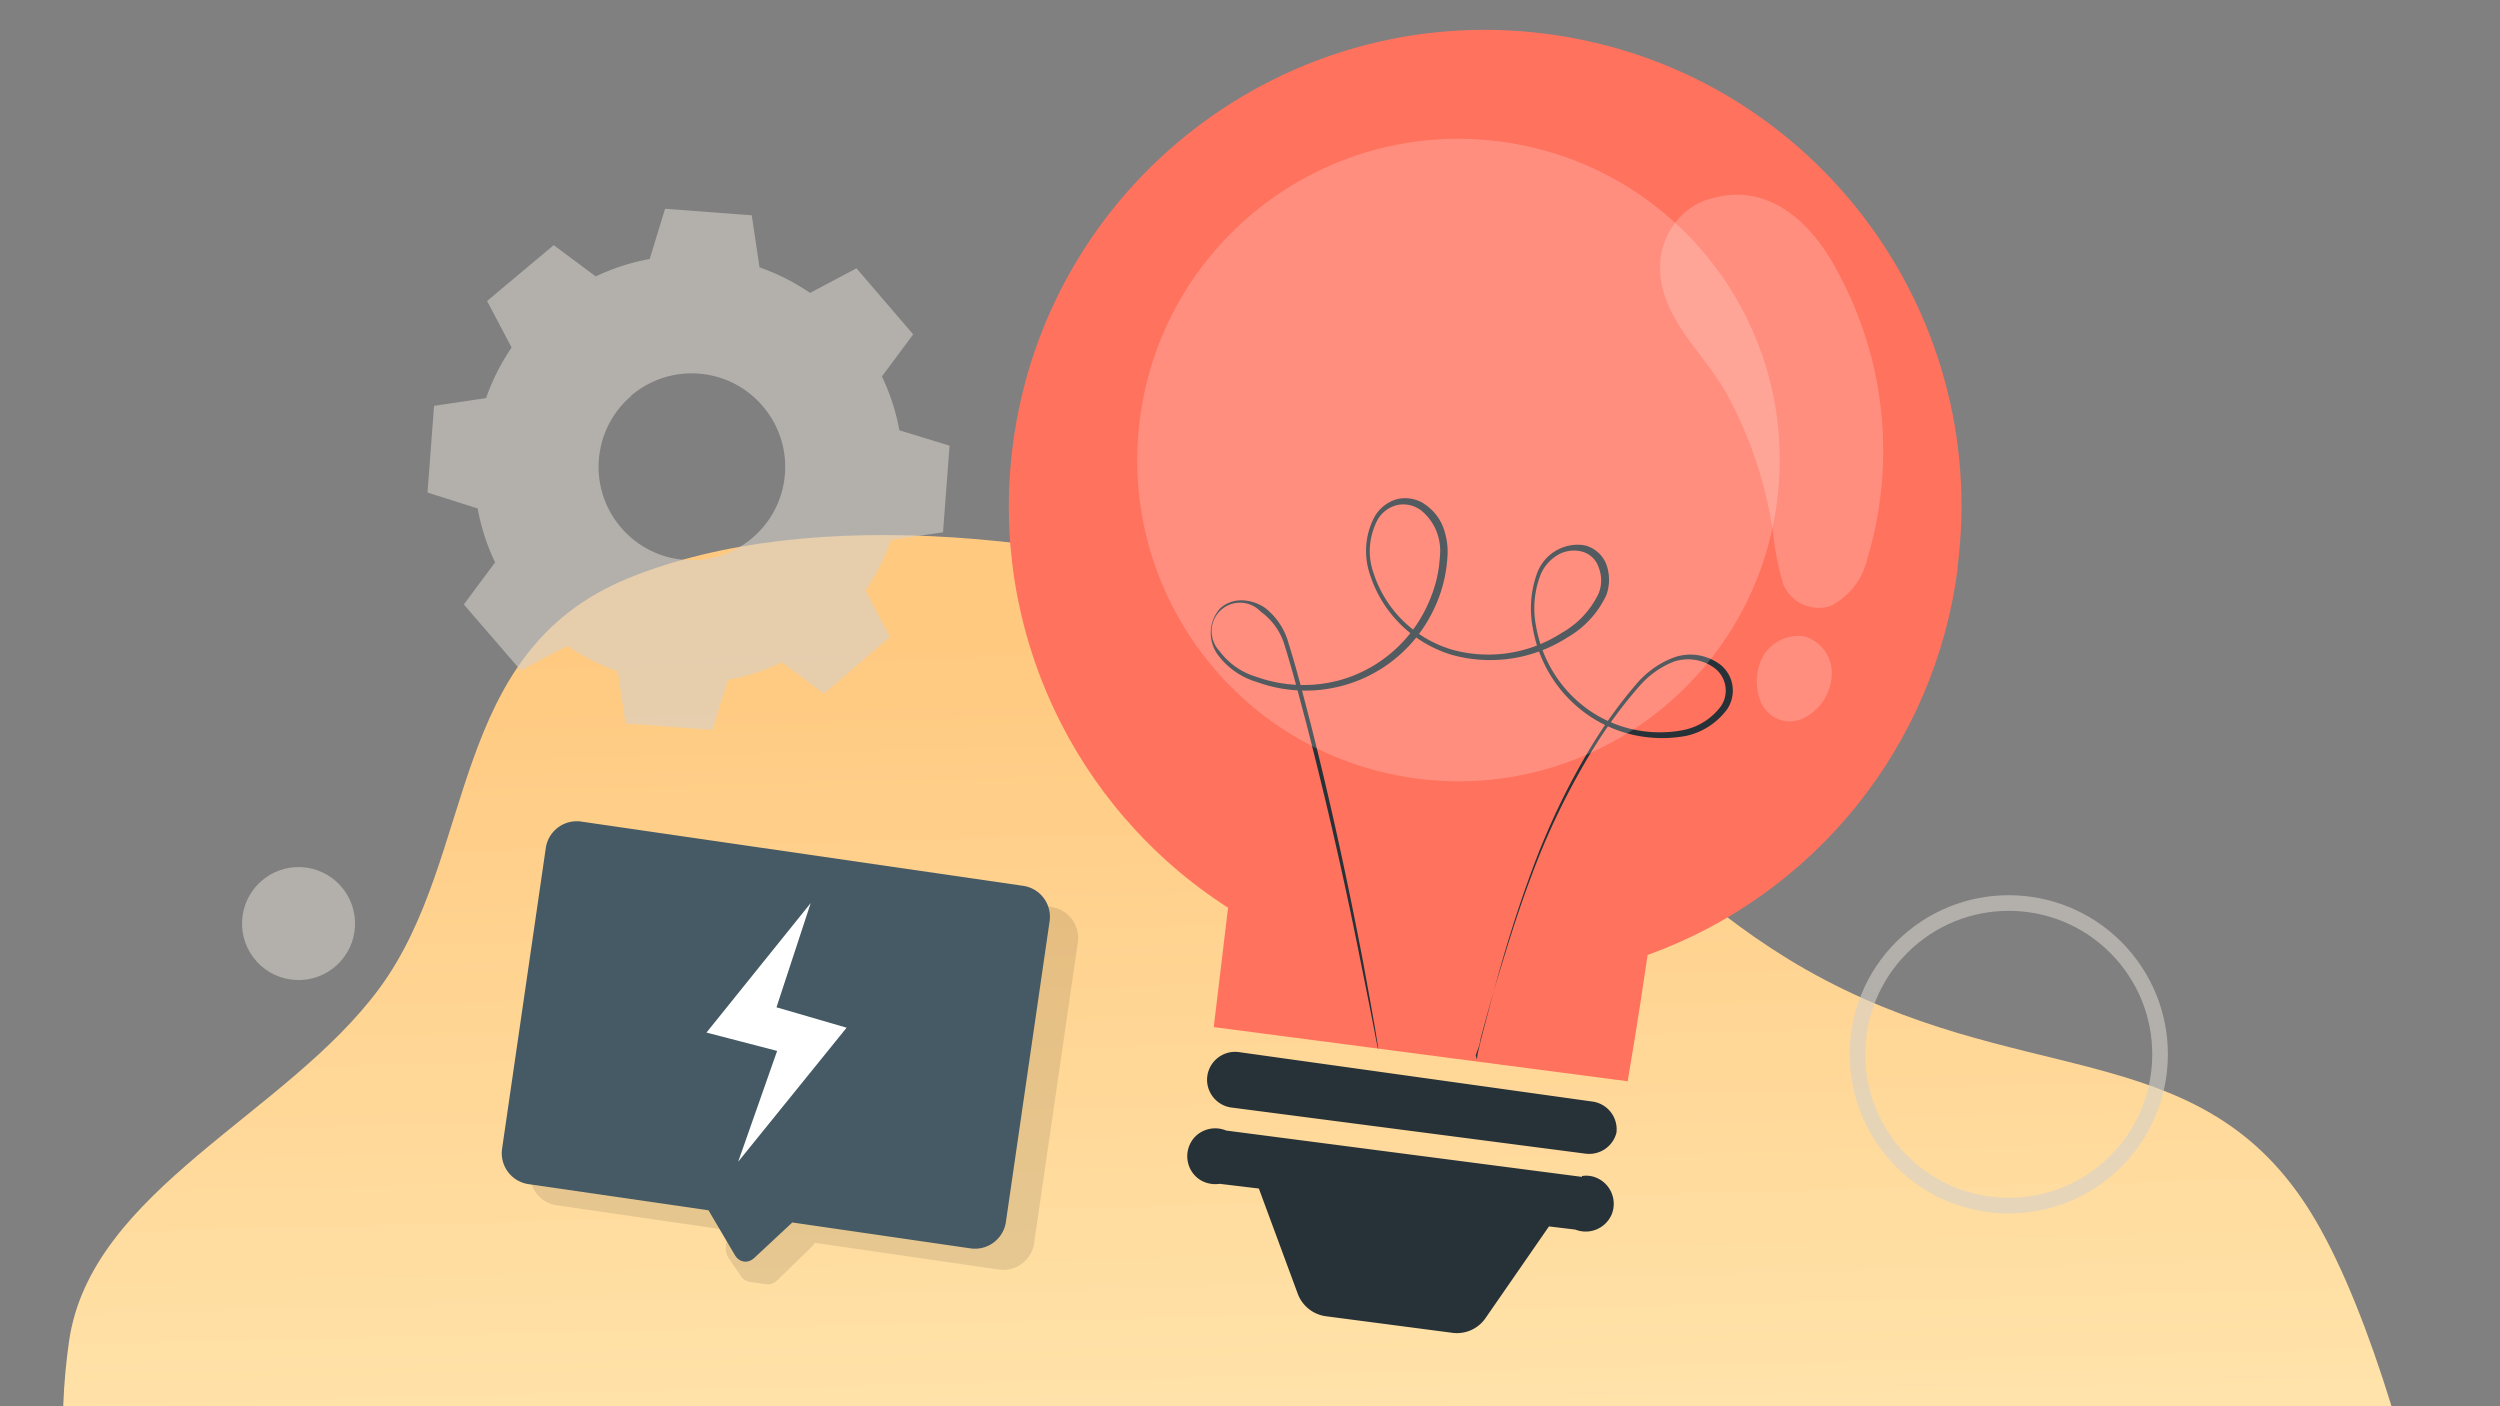 <svg width="320" height="180" fill="none" xmlns="http://www.w3.org/2000/svg"><rect width="100%" height="100%" fill="#808080" stroke="none"/><g clip-path="url(#a)"><path fill-rule="evenodd" clip-rule="evenodd" d="M320.685 240.417c-3.89 23.6-8.24 34.363-26.288 52.436-18.267 18.298-56.083 26.072-90.977 20.09-33.934-5.817-53.079-36.066-84.269-50.129-27.7-12.488-64.641-8.844-86.366-26.8-21.938-18.133-26.961-43.437-23.941-64.37 2.787-19.308 27.873-28.989 39.76-45.194 12.53-17.085 8.562-42.985 31.862-52.455 23.597-9.594 58.268-5.625 87.28 4.023 26.987 8.97 39.426 32.416 63.359 46.053 26.964 15.367 49.766 8.314 64.071 30.165 14.006 21.398 25.329 82.313 21.856 103.381l3.653-17.2Z" fill="url(#b)"/><circle cx="38.215" cy="118.216" r="7.232" transform="rotate(-42.127 38.215 118.216)" fill="#D6D0C9" style="mix-blend-mode:multiply" opacity=".6"/><circle cx="257.122" cy="134.955" r="19.367" transform="rotate(-42.127 257.122 134.955)" stroke="#D6D0C9" stroke-width="2" style="mix-blend-mode:multiply" opacity=".6"/><path d="M76.259 35.383a27.462 27.462 0 0 1 6.904-2.234l1.969-6.424 11.094.836.99 6.659a27.901 27.901 0 0 1 6.475 3.27l5.939-3.145 7.257 8.454-4.003 5.385a27.375 27.375 0 0 1 2.235 6.89l6.424 1.969-.837 11.094-6.656.975a27.158 27.158 0 0 1-3.27 6.476l3.143 5.952-8.453 7.243-5.384-4.002a27.373 27.373 0 0 1-6.89 2.234l-2.04 6.418-11.095-.837-.99-6.658a27.82 27.82 0 0 1-6.46-3.268l-5.953 3.143-7.287-8.443 4.002-5.384a27.466 27.466 0 0 1-2.233-6.904l-6.418-2.041.837-11.094 6.658-.99a27.92 27.92 0 0 1 3.27-6.475l-3.143-5.953 8.53-7.15 5.385 4.003Zm4.528 15.31c-5.01 4.298-5.586 11.832-1.289 16.841 4.297 5.01 11.831 5.585 16.84 1.288 5.01-4.297 5.586-11.83 1.289-16.84-4.281-5.022-11.828-5.614-16.85-1.332l-.048.038.058.006Z" fill="#D6D0C9" style="mix-blend-mode:multiply" opacity=".6"/><path opacity=".1" fill-rule="evenodd" clip-rule="evenodd" d="M78.011 107.871a4 4 0 0 0-4.534 3.383l-5.595 38.49a4 4 0 0 0 3.383 4.534l22.604 3.286-.386.454c-.704.827-.797 2.149-.213 3.014l1.568 2.324c.268.398.652.652 1.08.714l2.189.318c.478.07.97-.107 1.363-.489l4.416-4.296a2.26 2.26 0 0 0 .4-.525l23.549 3.423a4 4 0 0 0 4.534-3.383l5.595-38.489a4 4 0 0 0-3.383-4.534l-56.57-8.224Z" fill="#000"/><path fill-rule="evenodd" clip-rule="evenodd" d="M74.396 105.162a4 4 0 0 0-4.534 3.383l-5.595 38.49a4 4 0 0 0 3.383 4.534l23.038 3.349 3.38 5.738c.56.951 1.669 1.112 2.476.359l4.869-4.538 22.807 3.315a4 4 0 0 0 4.534-3.383l5.595-38.489a4 4 0 0 0-3.383-4.534l-56.57-8.224Z" fill="#455A64"/><path d="m103.772 115.589-13.343 16.58 9.043 2.349-4.986 14.184 13.881-17.156-8.977-2.611 4.382-13.346Z" fill="#fff"/><path d="M250.551 72.712c4.371-33.429-19.189-64.044-52.565-68.373-33.408-4.368-64.009 19.21-68.34 52.608-3.062 23.42 7.68 46.48 27.546 59.243l-1.833 15.279 52.984 6.933s1.457-8.548 2.551-16.166c21.46-7.734 36.796-26.871 39.693-49.52l-.036-.004Z" fill="#FF725E"/><path d="m189.048 135.62.089-.746.509-2.138c.514-1.884 1.21-4.684 2.213-8.24 1.003-3.556 2.317-7.904 4.134-12.84 2.04-5.595 4.6-11.019 7.698-16.126 1.795-2.956 3.827-5.776 6.121-8.384 1.28-1.36 2.849-2.434 4.616-3.05 1.949-.632 4.067-.27 5.723.938 1.781 1.367 2.166 3.864.933 5.735a8.888 8.888 0 0 1-5.2 3.413c-4.313.816-8.78-.08-12.447-2.539a17.01 17.01 0 0 1-7.228-11.211 13.17 13.17 0 0 1 .568-7.14c.942-2.447 3.459-3.911 6.038-3.493a3.977 3.977 0 0 1 2.83 2.538 5.779 5.779 0 0 1-.026 3.817 12.179 12.179 0 0 1-5.013 5.454 18.31 18.31 0 0 1-14.677 2.24c-4.976-1.462-8.947-5.29-10.551-10.24a9.37 9.37 0 0 1 .528-7.398c.642-1.148 1.72-2.028 3.018-2.341a4.474 4.474 0 0 1 3.682.838c1.024.772 1.801 1.802 2.197 3.003a8.815 8.815 0 0 1 .462 3.66 17.79 17.79 0 0 1-1.826 6.809 18.1 18.1 0 0 1-9.835 9.02 18.204 18.204 0 0 1-12.727.096 9.532 9.532 0 0 1-5.079-3.601c-1.225-1.805-1.077-4.238.415-5.862a4.04 4.04 0 0 1 2.892-.986 5.437 5.437 0 0 1 2.803.949 8.608 8.608 0 0 1 3.049 4.619c1.095 3.483 1.918 6.826 2.759 10.026 3.252 12.825 5.344 23.313 6.742 30.581.674 3.685 1.171 6.448 1.514 8.399l.352 2.169c.041.257.086.479.092.732-.081-.226-.122-.483-.168-.705-.117-.518-.245-1.255-.423-2.177-.378-1.956-.941-4.763-1.664-8.346-1.456-7.383-3.671-17.741-6.963-30.535-.845-3.165-1.7-6.547-2.768-9.955-.51-1.755-1.591-3.255-3.083-4.335a3.627 3.627 0 0 0-5.137-.112c-1.466 1.41-1.49 3.714-.117 5.177a9.078 9.078 0 0 0 4.754 3.31c3.973 1.413 8.334 1.395 12.261-.116a17.533 17.533 0 0 0 9.438-8.707c1.001-2.043 1.625-4.239 1.751-6.494.273-2.274-.607-4.543-2.38-5.98a3.752 3.752 0 0 0-3.087-.696c-1.076.268-2.027.983-2.541 1.966-1.081 2.105-1.268 4.57-.455 6.794a15.06 15.06 0 0 0 10.034 9.746 17.288 17.288 0 0 0 14.017-2.14 11.354 11.354 0 0 0 4.753-5.088 4.482 4.482 0 0 0-.003-3.28 3.072 3.072 0 0 0-2.273-2.075 4.077 4.077 0 0 0-3.129.562 5.295 5.295 0 0 0-2.064 2.492 11.92 11.92 0 0 0-.54 6.603c.771 4.382 3.257 8.284 6.92 10.778a15.877 15.877 0 0 0 11.919 2.439 7.937 7.937 0 0 0 4.794-3.03c1.088-1.563.735-3.731-.783-4.887-1.487-1.115-3.396-1.416-5.155-.87a11.325 11.325 0 0 0-4.403 3.076 59.805 59.805 0 0 0-6.112 8.313 93.11 93.11 0 0 0-7.752 15.975c-1.848 4.896-3.162 9.244-4.232 12.756-1.07 3.512-1.801 6.308-2.316 8.192-.11.924-.484 1.636-.615 2.125.05.186.104.337.154.523ZM202.981 147.673l-45.504-5.928c-1.869-.332-3.173-2.074-2.947-3.957a3.588 3.588 0 0 1 3.977-3.128l45.276 6.333a3.587 3.587 0 0 1 3.124 3.979c-.426 1.751-2.115 2.918-3.926 2.701ZM202.413 150.631l-45.468-5.923c-1.818-.759-3.935.069-4.693 1.888-.759 1.819.068 3.937 1.886 4.696a3.805 3.805 0 0 0 1.988.238l5.007.601 4.977 13.464a4.487 4.487 0 0 0 3.581 2.881l16.278 2.133a4.44 4.44 0 0 0 4.191-1.912l8.106-11.715 3.373.405a3.616 3.616 0 0 0 4.666-1.964 3.618 3.618 0 0 0-1.961-4.668 3.294 3.294 0 0 0-1.847-.222l-.013.107-.071-.009Z" fill="#263238"/><path opacity=".2" d="M181.789 99.708c22.546 2.704 43.016-13.38 45.721-35.926 2.705-22.546-13.38-43.016-35.926-45.72-22.546-2.705-43.016 13.38-45.721 35.925-2.704 22.546 13.38 43.016 35.926 45.72Z" fill="#fff"/><path opacity=".2" d="M218.924 25.437a8.578 8.578 0 0 0-2.348 1.062 9.244 9.244 0 0 0-4.068 8.118c.176 6.12 5.539 10.577 8.368 15.528 3.082 5.562 5.119 11.652 6.076 17.94.2 2.275.66 4.509 1.308 6.693.959 2.33 3.543 3.548 5.961 2.82a8.98 8.98 0 0 0 4.818-6.175 47.865 47.865 0 0 0-3.712-36.43c-3.185-6.227-8.743-11.796-16.403-9.556ZM225.467 84.394a6.988 6.988 0 0 0 .012 5.666c.966 1.968 3.302 2.829 5.305 1.907 1.973-.961 3.366-2.864 3.628-5.047.4-2.422-1.102-4.78-3.459-5.463-2.289-.347-4.51.876-5.486 2.937Z" fill="#fff"/></g><defs><linearGradient id="b" x1="211.735" y1="80.106" x2="215.236" y2="223.137" gradientUnits="userSpaceOnUse"><stop stop-color="#FFC980"/><stop offset="1" stop-color="#FFEEBC"/></linearGradient><clipPath id="a"><path fill="#fff" d="M0 0h320v180H0z"/></clipPath></defs></svg>
